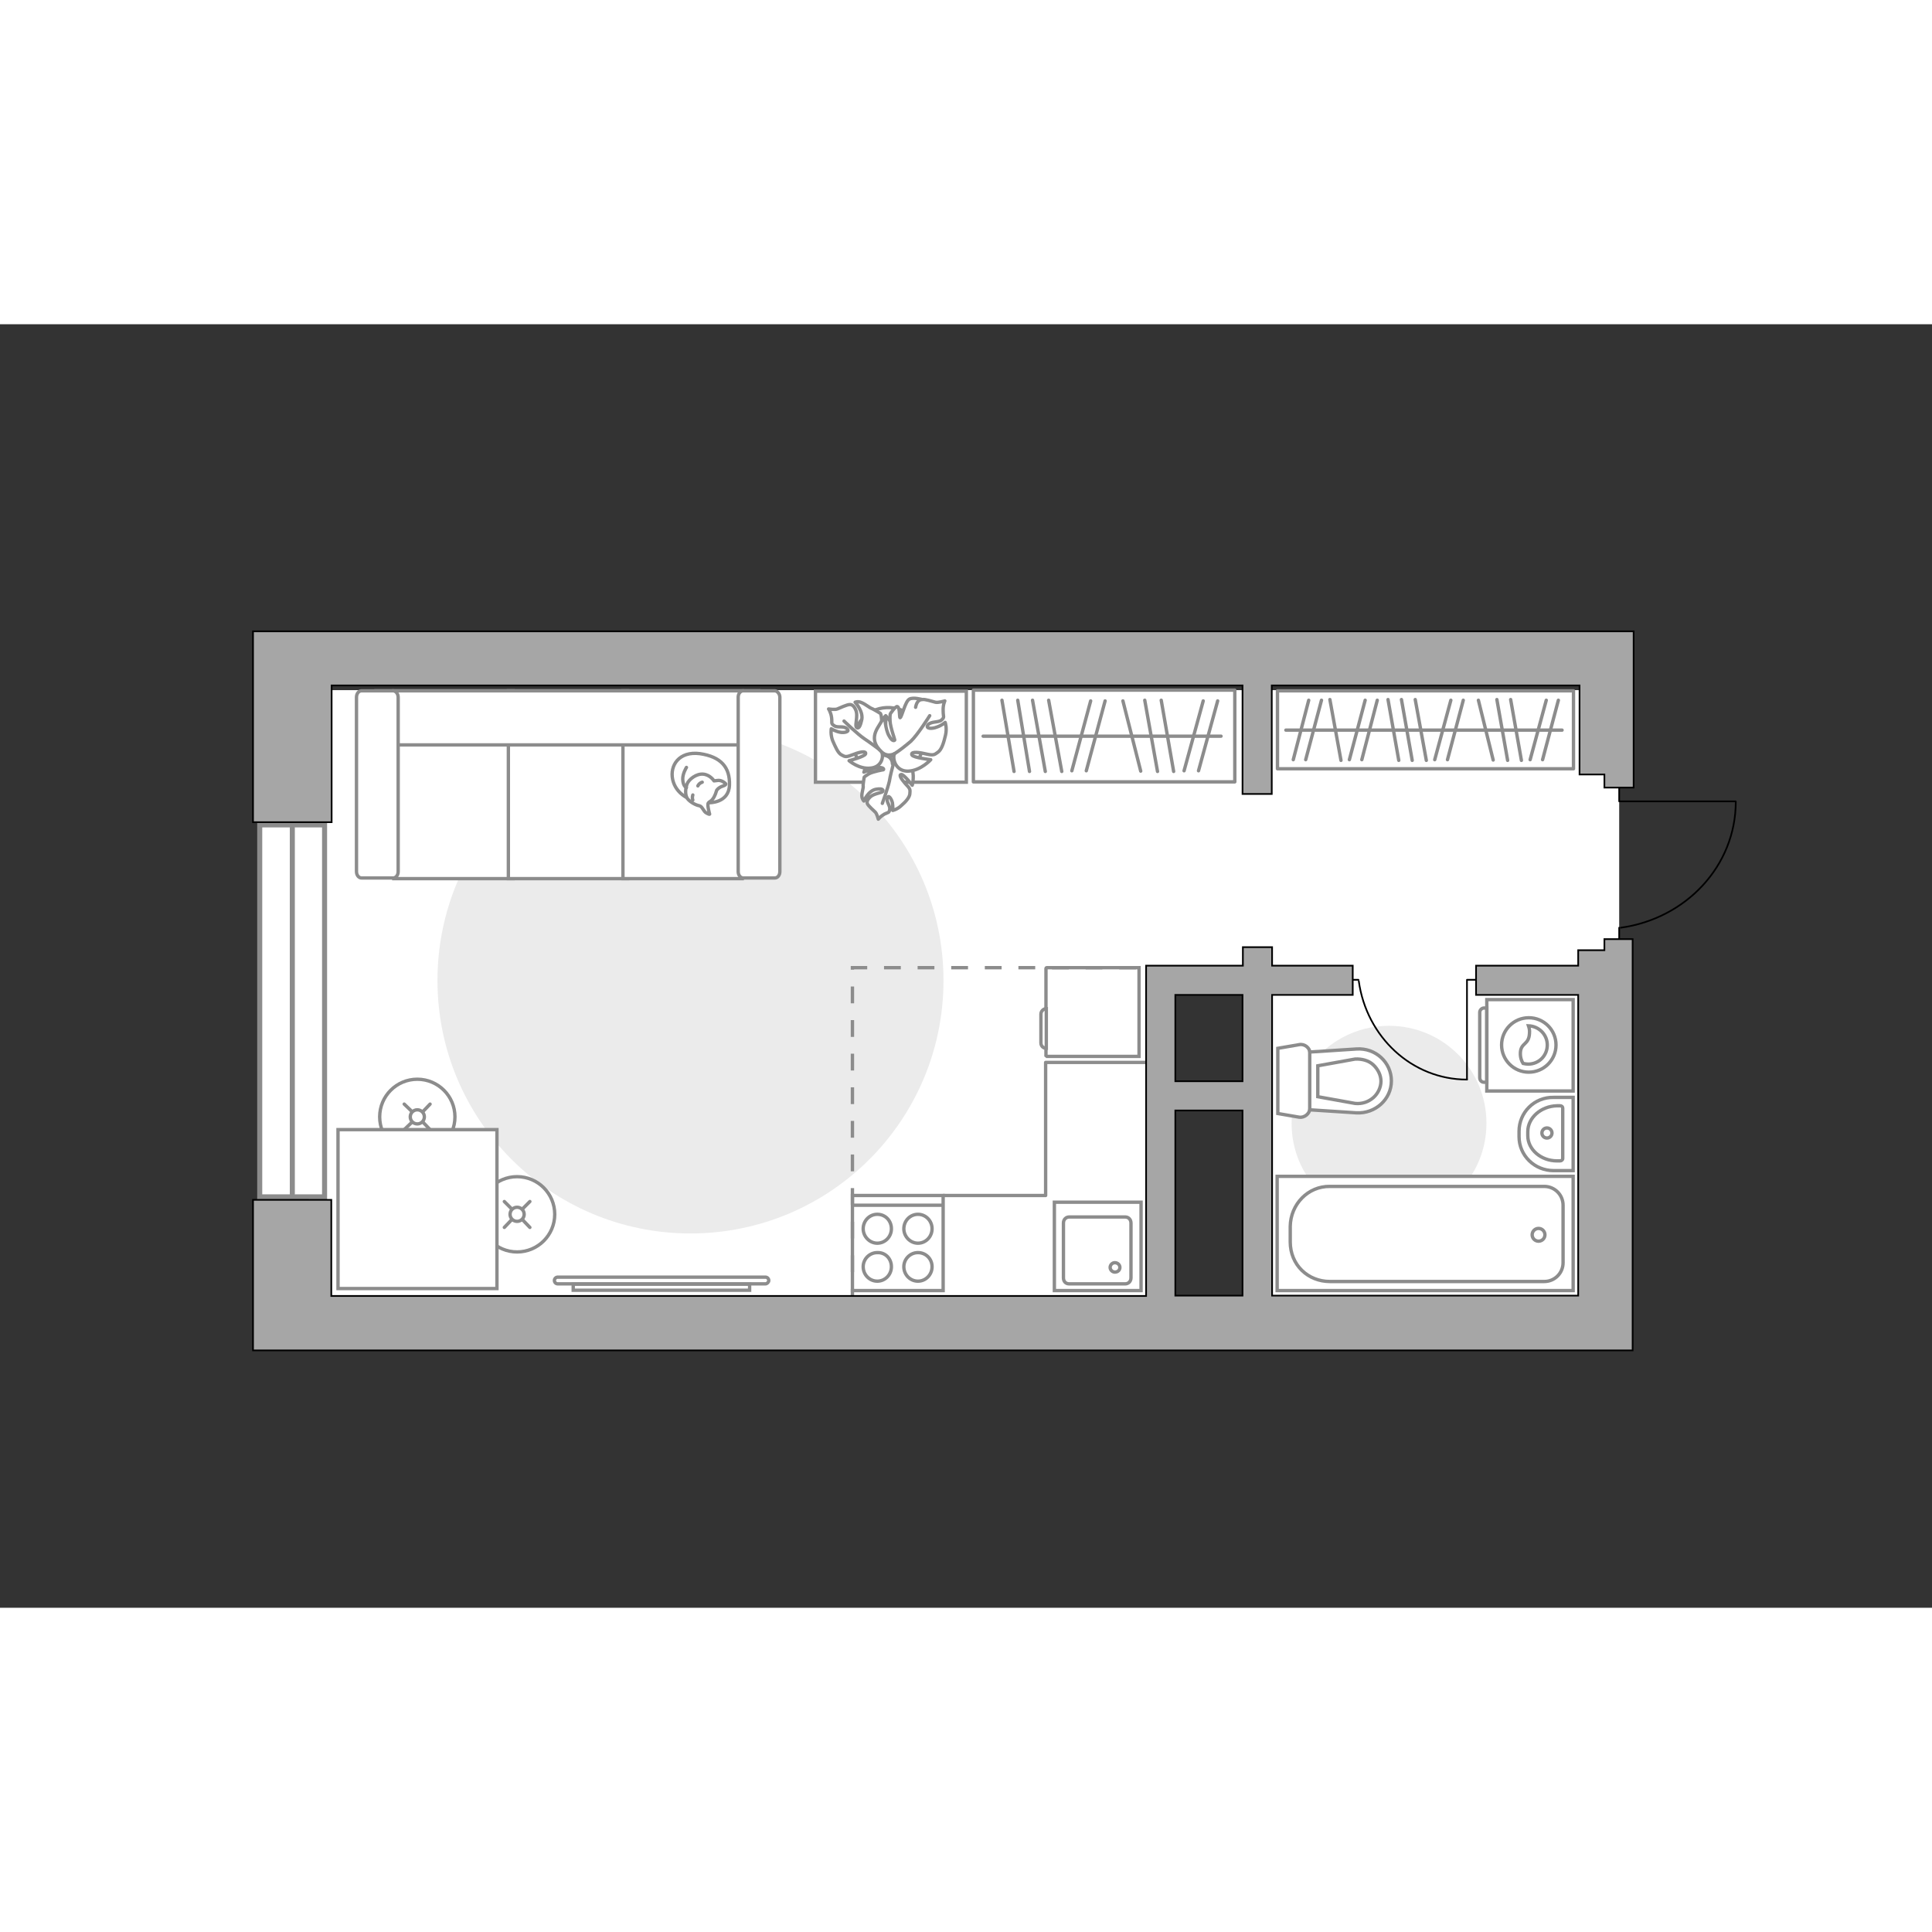 <?xml version="1.0" encoding="utf-8"?>
<!-- Generator: Adobe Illustrator 28.2.0, SVG Export Plug-In . SVG Version: 6.00 Build 0)  -->
<svg version="1.1" id="Слой_1" xmlns="http://www.w3.org/2000/svg" xmlns:xlink="http://www.w3.org/1999/xlink" x="0px" y="0px"
	 viewBox="0 0 575 382" style="enable-background:new 0 0 575 382;" xml:space="preserve" width="200" height="200">
<rect x="0" y="0" width="575" height="382" fill="#333333" stroke="none"/>
<style type="text/css">
	.st0{fill:#FFFFFF;}
	.st1{fill:#EBEBEB;}
	.st2{fill:#FFFFFF;stroke:#8C8C8C;stroke-miterlimit:10;}
	.st3{fill:#FFFFFF;stroke:#8C8C8C;stroke-linecap:round;stroke-miterlimit:10;}
	.st4{fill:none;stroke:#8C8C8C;stroke-linecap:round;stroke-miterlimit:10;}
	.st5{fill:#FFFFFF;stroke:#8C8C8C;stroke-linecap:round;stroke-linejoin:round;stroke-miterlimit:10;}
	.st6{fill:none;stroke:#8C8C8C;stroke-linecap:round;stroke-linejoin:round;stroke-miterlimit:10;}
	.st7{fill:none;stroke:#000000;stroke-width:0.5;stroke-linecap:round;stroke-linejoin:round;stroke-miterlimit:10;}
	.st8{fill:#FFFFFF;stroke:#8C8C8C;stroke-width:1.5;stroke-linecap:round;stroke-miterlimit:10;}
	.st9{fill:none;stroke:#8C8C8C;stroke-width:1.5;stroke-linecap:round;stroke-miterlimit:10;}
	.st10{fill-rule:evenodd;clip-rule:evenodd;fill:#FFFFFF;fill-opacity:0.1;stroke:#8C8C8C;stroke-miterlimit:10;}
	.st11{fill:none;stroke:#8C8C8C;stroke-miterlimit:10;stroke-dasharray:5,5;}
	.st12{fill:#A6A6A6;stroke:#000000;stroke-width:0.5;stroke-miterlimit:10;}
</style>
<g id="bg_1_">
	<rect x="91.9" y="108.9" class="st0" width="251.4" height="188.4"/>
	<rect x="263.8" y="108.9" class="st0" width="218.1" height="86.4"/>
	<rect x="372.3" y="176.5" class="st0" width="104.1" height="120.7"/>
</g>
<g id="furniture_1_">
	<path id="Vector_5_" class="st1" d="M442.4,237.8c0-16-12.9-29-29-29s-29,12.9-29,29s12.9,29,29,29S442.4,253.8,442.4,237.8z"/>
	<path id="Vector_1_" class="st1" d="M280.8,195.3c0-41.6-33.7-75.3-75.3-75.3s-75.3,33.7-75.3,75.3s33.7,75.3,75.3,75.3
		S280.8,236.9,280.8,195.3z"/>
	<g>
		<path id="Vector_8_1_" class="st2" d="M311.6,217.9H339v-26.4h-27.5c-0.1,0-0.2,0.1-0.2,0.2v26
			C311.4,217.8,311.5,217.8,311.6,217.9z"/>
		<path id="Vector_9_1_" class="st2" d="M309.8,205.3v8.6c0,0.9,0.7,1.6,1.6,1.6v-11.8C310.5,203.7,309.8,204.5,309.8,205.3z"/>
	</g>
	<g>
		<circle class="st3" cx="153.9" cy="264.9" r="11.2"/>
		<line class="st4" x1="152.3" y1="263.3" x2="150.1" y2="261.1"/>
		<circle class="st3" cx="153.9" cy="264.9" r="2.1"/>
		<line class="st4" x1="157.7" y1="268.8" x2="155.5" y2="266.5"/>
		<line class="st4" x1="152.3" y1="266.5" x2="150.1" y2="268.8"/>
		<line class="st4" x1="157.7" y1="261.1" x2="155.5" y2="263.3"/>
	</g>
	<g>
		<circle class="st3" cx="124.2" cy="235.9" r="11.2"/>
		<line class="st4" x1="122.6" y1="234.3" x2="120.3" y2="232.1"/>
		<circle class="st3" cx="124.2" cy="235.9" r="2.1"/>
		<line class="st4" x1="128" y1="239.7" x2="125.8" y2="237.4"/>
		<line class="st4" x1="122.6" y1="237.5" x2="120.3" y2="239.7"/>
		<line class="st4" x1="128" y1="232.1" x2="125.8" y2="234.4"/>
	</g>
	<g>
		<rect x="380.2" y="109.1" class="st5" width="88.1" height="23.2"/>
		<line class="st6" x1="421.2" y1="111.7" x2="424.5" y2="129.8"/>
		<line class="st6" x1="395.8" y1="111.7" x2="399.1" y2="129.8"/>
		<line class="st6" x1="417.1" y1="111.7" x2="420.3" y2="129.8"/>
		<line class="st6" x1="413.1" y1="111.7" x2="416.3" y2="129.8"/>
		<line class="st6" x1="435.5" y1="111.9" x2="430.8" y2="129.6"/>
		<line class="st6" x1="431.8" y1="111.9" x2="427" y2="129.6"/>
		<line class="st6" x1="449.6" y1="111.7" x2="452.8" y2="129.8"/>
		<line class="st6" x1="445.5" y1="111.7" x2="448.7" y2="129.8"/>
		<line class="st6" x1="463.8" y1="111.9" x2="459.1" y2="129.6"/>
		<line class="st6" x1="460.2" y1="111.9" x2="455.4" y2="129.6"/>
		<line class="st6" x1="409.9" y1="111.9" x2="405.3" y2="129.6"/>
		<line class="st6" x1="406.3" y1="111.9" x2="401.6" y2="129.6"/>
		<line class="st6" x1="440" y1="111.9" x2="444.4" y2="129.7"/>
		<line class="st6" x1="393.3" y1="111.9" x2="388.6" y2="129.6"/>
		<line class="st6" x1="389.5" y1="111.9" x2="384.9" y2="129.6"/>
		<line class="st6" x1="382.7" y1="120.8" x2="464.9" y2="120.8"/>
	</g>
	<g>
		<rect x="289.7" y="108.9" class="st5" width="77.8" height="27.3"/>
		<line class="st6" x1="312.1" y1="111.9" x2="316" y2="133.1"/>
		<line class="st6" x1="307.3" y1="111.9" x2="311.1" y2="133.1"/>
		<line class="st6" x1="302.9" y1="111.9" x2="306.4" y2="133.1"/>
		<line class="st6" x1="298.2" y1="111.9" x2="301.8" y2="133.1"/>
		<line class="st6" x1="328.9" y1="112.1" x2="323.3" y2="132.9"/>
		<line class="st6" x1="324.6" y1="112.1" x2="319" y2="132.9"/>
		<line class="st6" x1="345.6" y1="111.9" x2="349.3" y2="133.1"/>
		<line class="st6" x1="340.7" y1="111.9" x2="344.5" y2="133.1"/>
		<line class="st6" x1="362.4" y1="112.1" x2="356.7" y2="132.9"/>
		<line class="st6" x1="358.1" y1="112.1" x2="352.4" y2="132.9"/>
		<line class="st6" x1="334.2" y1="112.1" x2="339.5" y2="133"/>
		<line class="st6" x1="292.6" y1="122.6" x2="363.4" y2="122.6"/>
	</g>
	<g>
		<polyline class="st7" points="441.4,195.1 436.6,195.1 436.6,224.8 		"/>
		<line class="st7" x1="404.3" y1="195.1" x2="399.9" y2="195.1"/>
		<path class="st7" d="M436.6,224.8c-16.4,0-29.9-12.7-32.2-29.3"/>
	</g>
	<g>
		<path class="st2" d="M227.8,285.6c0.5,0,1-0.5,1-1s-0.4-1-1-1H166c-0.5,0-1,0.4-1,1c0,0.5,0.4,1,1,1H227.8z"/>
		<rect x="170.6" y="285.7" class="st2" width="52.5" height="1.8"/>
	</g>
	<polyline class="st6" points="343.4,219.7 311.2,219.7 311.2,259.3 280.8,259.3 	"/>
	<g>
		<path id="Vector_54_4_" class="st2" d="M117.2,165h35.5v-55.9h-35.5V165z"/>
		<path id="Vector_55_4_" class="st2" d="M151.3,165h35.5v-55.9h-35.5V165z"/>
		<path id="Vector_56_5_" class="st2" d="M185.4,165h35.5v-55.9h-35.5V165z"/>
		<path id="Vector_57_4_" class="st2" d="M225.8,125.2v-16.1H112l3.4,16.1H225.8z"/>
		<path id="Vector_58_4_" class="st2" d="M117,109.1h-9.4c-0.9,0-1.5,0.9-1.5,1.9v51.9c0,1.1,0.7,1.9,1.5,1.9h9.4
			c0.9,0,1.5-0.9,1.5-1.9V111C118.5,110,117.8,109.1,117,109.1z"/>
		<path id="Vector_59_4_" class="st2" d="M230.6,109.1h-9.4c-0.9,0-1.5,0.9-1.5,1.9v51.9c0,1.1,0.7,1.9,1.5,1.9h9.4
			c0.9,0,1.5-0.9,1.5-1.9V111C232.1,110,231.3,109.1,230.6,109.1z"/>
		<g>
			<path class="st5" d="M200.2,135.5c-0.9-4.2,1.9-8.5,8.1-7.7c6.2,0.9,9,4,8.8,9.4s-6.1,5.2-6.1,5.2
				C205.1,142.4,201.1,139.6,200.2,135.5z"/>
			<path class="st5" d="M210.8,142.5c-0.4,0.5,0.4,3.3,0.4,3.3s0,0.2-0.9-0.3c-1-0.5-1.2-2-2.2-2.2c-1.1-0.2-2.7-1.1-3.5-2.1
				c-0.8-1.2-0.6-3.1-0.1-4.4s2.7-3.1,4.8-2.9s3.2,2,3.2,2s0,0,0.9-0.1c1.5-0.3,2.6,1,2.6,1s0.2,0.3-1,0.7s-1.7,1.2-1.7,1.2
				C212.3,142.2,211.1,141.9,210.8,142.5z"/>
			<path class="st5" d="M209,136.3c-1,0.3-1.3,1.1-1.3,1.1"/>
			<path class="st5" d="M206.2,141.6c-0.3-0.7,0-1.5,0-1.5"/>
			<path class="st6" d="M204.3,131.9c0,0-1.2,1.9-1.1,3.6c0.1,2.1,1.1,2.4,1.1,2.4"/>
		</g>
	</g>
	<rect x="100.6" y="239.7" class="st2" width="47.3" height="47.3"/>
	<rect x="242.7" y="109.2" class="st3" width="44.9" height="27.1"/>
	<g>
		<path id="Vector_60_2_" class="st2" d="M274.7,125c0.3-5.8-4-10.6-9.8-10.9s-10.6,4-10.9,9.8c-0.3,5.8,4,10.6,9.8,10.9
			C269.4,135.1,274.3,130.8,274.7,125z"/>
		<path class="st5" d="M271.1,131.4c1.3,2.6,0.4,5.8,0.4,5.8s-2.5-3.3-3.3-3.2c-0.7,0.1-0.1,1.2,1.3,2.8c1.4,1.4,1.4,1.7,1.3,2.8
			c0,1.1-1.2,2.5-2.5,3.6c-1.2,1.2-2.6,1.5-2.6,1.5s0.1-1.1-0.1-2.3c-0.3-1.2-1.2-2.5-1.5-1.4c-0.4,1.2,0.9,2.3,0.7,3.4
			c-0.2,1.1-0.4,0.8-1.6,1.4c-1.2,0.7-1.8,1.5-1.8,1.5s-0.4-1.6-0.9-2.1s-2-1.8-2.3-2.4c-0.3-0.6-0.1-1.3,0.9-2.2s3.4-1.2,3.6-1.5
			s0.3-1.1-2-0.7s-3.6,3.5-3.6,3.5s-0.6-0.6-0.6-1.6s0.5-2.4,0.4-2.8c-0.1-0.4,0.3-2.7,0.3-2.7s0.1-0.2,1.4-1
			c1.3-0.7,4.2-1.2,4.3-1.2c0.2-0.1,0.2-0.7-1.4-0.7c-1.6,0.1-4.4,1.4-4.4,1.4s0-0.2,1.3-2.8s3.3-2.7,5.3-2.1s1.9,2.4,1.9,2.4
			C266.5,129.7,269.5,129,271.1,131.4z"/>
		<path class="st6" d="M265.6,126c0.6,1.5,0.7,3.2,0.3,4.8c-0.3,1.2-1,3.7-1.2,5.2c-0.5,2.2-2.1,6.6-2.1,6.6"/>
		<path class="st5" d="M259.1,132.1c-3.4,0.4-6.4-2.2-6.4-2.2s4.6-1.2,4.9-2c0.3-0.9-1.2-0.8-3.5,0.1c-2.3,0.9-2.5,0.8-3.6,0.2
			c-1.1-0.5-1.9-2.5-2.7-4.3c-0.7-1.9-0.4-3.5-0.4-3.5s1.1,0.7,2.5,1c1.3,0.3,3.2-0.1,2.2-1c-1-1-2.8-0.2-3.8-0.9
			c-1.1-0.7-0.6-0.8-0.8-2.4s-0.9-2.6-0.9-2.6s1.9,0.3,2.6,0s2.9-1.3,3.6-1.3c0.8-0.1,1.5,0.5,2,1.9c0.5,1.5-0.3,4.1,0,4.7
			c0.3,0.5,1,0.9,1.6-1.8c0.8-2.6-1.9-5.5-1.9-5.5s0.8-0.4,1.9,0.1c1.2,0.5,2.5,1.6,2.9,1.7s2.7,1.5,2.7,1.5s0.3,0.2,0.4,2
			s-0.7,5.1-0.7,5.3c0,0.2,0.8,0.5,1.4-1.2c0.7-1.8,0.5-5.4,0.5-5.4s0.2,0.2,2.3,2.8s1.2,4.7-0.2,6.6c-1.5,1.9-3.5,1-3.5,1
			C263.2,128.3,262.6,131.8,259.1,132.1z"/>
		<path class="st6" d="M267.6,128.9c-1.9-0.2-3.7-0.8-5.3-1.9c-1.1-0.8-3.6-2.7-5-3.6c-2.1-1.4-6.1-5.3-6.1-5.3"/>
		<g>
			<path class="st5" d="M274.5,111.7c0,0-2.8-0.8-3.9-0.1c-1.2,0.7-2.2,5.3-2.7,5.5c-0.3,0.1,0-2.9-0.8-3.3
				c-0.5-0.3-2.1,2.1-2.1,2.1s-0.2,0.3-0.1,2.2c0.1,1.9,1.4,5.4,1.4,5.6s-0.7,0.7-1.7-1.2c-1.1-1.8-1.3-5.7-1.3-5.7
				s-0.2,0.1-2.1,3.3c-1.9,3.2-0.7,5.4,1.2,7.2c1.8,1.7,3.8,0.5,3.8,0.5c-0.7,1.7,0.5,5.4,4.2,5.2s6.6-3.4,6.6-3.4s-5.2-0.6-5.6-1.4
				c-0.4-0.9,1.2-1,3.8-0.4c2.6,0.6,2.8,0.4,3.9-0.4c1.2-0.8,1.8-3,2.3-5.1s-0.1-3.8-0.1-3.8s-1,0.9-2.5,1.4
				c-1.5,0.6-3.5,0.5-2.6-0.7c1-1.1,3.1-0.6,4-1.4c1-0.9,0.5-0.9,0.5-2.7c-0.1-1.8,0.5-3,0.5-3s-2,0.6-2.8,0.4
				S275.2,111.5,274.5,111.7c-1,0-1.7,0.7-2,2.3"/>
			<path class="st6" d="M266.1,127.9c1.6-1,3.6-2.6,5-3.8c2.1-2,5.6-7.6,5.6-7.6"/>
		</g>
	</g>
</g>
<g id="windows_1_">
	<g>
		<rect x="77.3" y="149" class="st8" width="19.3" height="110.7"/>
		<line class="st9" x1="87" y1="149.9" x2="87" y2="258.8"/>
	</g>
</g>
<g id="plan">
	<g>
		<g>
			<path class="st2" d="M468.2,228.2V201h-25.7v27.2H468.2z"/>
			<path class="st10" d="M441.7,225.6h0.8v-22.1h-0.8c-0.7,0-1.3,0.6-1.3,1.3v19.4C440.4,225,440.9,225.6,441.7,225.6z"/>
		</g>
		<g>
			<circle class="st2" cx="455" cy="214.5" r="8.1"/>
			<path class="st2" d="M453.3,220c0.5,0.1,1,0.2,1.5,0.2c3.2,0,5.7-2.5,5.7-5.7c0-3.1-2.5-5.6-5.6-5.7c0.2,0.6,0.4,1.2,0.3,2.3
				c-0.2,3.4-2.5,2.7-2.7,5.6C452.4,218.2,452.9,219.4,453.3,220z"/>
		</g>
	</g>
	<g>
		<path id="Vector_134_2_" class="st2" d="M462.4,230.1h5.8v21.8h-5.8c-5.7,0-10.3-4.5-10.3-10.1v-1.6
			C452.1,234.6,456.6,230,462.4,230.1z"/>
		<path id="Vector_133_2_" class="st2" d="M463.4,232.6h0.9c0.5,0,0.8,0.3,0.8,0.7v15c0,0.4-0.4,0.7-0.8,0.7h-0.9
			c-4.8,0-8.7-3.4-8.7-7.5v-1.2C454.7,236.2,458.6,232.7,463.4,232.6z"/>
		<circle class="st2" cx="460.4" cy="240.7" r="1.5"/>
	</g>
	<g>
		<path id="wc_3_" class="st2" d="M403.3,231.9"/>
		<g id="Group_26_2_">
			<path id="Vector_130_2_" class="st2" d="M386.7,236l-6.4-1.1v-19.4l6.4-1.1c1.6-0.3,3.2,1,3.2,2.6v16.3
				C389.8,235,388.2,236.2,386.7,236z"/>
			<path id="Vector_131_2_" class="st2" d="M403.7,234.7l-13.9-0.9v-17.2l13.9-0.9c5.7-0.4,10.4,4,10.4,9.5S409.3,235,403.7,234.7z"
				/>
			<path id="Vector_132_2_" class="st2" d="M392.2,229.9l11.1,2c2,0.2,3.9-0.4,5.4-1.7c1.4-1.2,2.3-3.1,2.3-4.9
				c0-1.8-0.9-3.6-2.3-4.9s-3.4-1.8-5.4-1.7l-11.1,2V229.9z"/>
		</g>
	</g>
	<g>
		<g>
			<path id="Vector_135_1_" class="st2" d="M380.1,253.6h88.1v34h-88.1V253.6z"/>
			<path id="Vector_136_1_" class="st2" d="M395.8,256.6h63.8c3.1,0,5.6,2.5,5.6,5.6v17.1c0,3.1-2.5,5.6-5.6,5.6h-63.8
				c-6.5,0-11.8-4.9-11.8-11.8v-4.6C384.1,261.9,389.3,256.5,395.8,256.6z"/>
		</g>
		<circle class="st2" cx="457.9" cy="271" r="1.9"/>
	</g>
	<g>
		<path id="Vector_142_2_" class="st2" d="M253.7,259.3h27v28.3h-27L253.7,259.3L253.7,259.3z"/>
		<g id="Group_28_2_">
			<g id="Group_29_2_">
				<path id="Vector_143_2_" class="st2" d="M277.4,280.5c0,2.4-1.9,4.3-4.2,4.3c-2.3,0-4.2-1.9-4.2-4.3c0-2.3,1.9-4.2,4.2-4.2
					S277.4,278.1,277.4,280.5z"/>
				<path id="Vector_144_2_" class="st2" d="M277.4,269.2c0,2.4-1.9,4.3-4.2,4.3c-2.3,0-4.2-2-4.2-4.3c0-2.4,1.9-4.3,4.2-4.3
					C275.5,264.9,277.4,266.8,277.4,269.2z"/>
			</g>
			<g id="Group_30_2_">
				<path id="Vector_145_2_" class="st2" d="M265.3,280.5c0,2.4-1.9,4.3-4.2,4.3c-2.3,0-4.2-1.9-4.2-4.3c0-2.3,1.9-4.2,4.2-4.2
					C263.5,276.2,265.3,278.1,265.3,280.5z"/>
				<path id="Vector_146_2_" class="st2" d="M265.3,269.2c0,2.4-1.9,4.3-4.2,4.3c-2.3,0-4.2-2-4.2-4.3c0-2.4,1.9-4.3,4.2-4.3
					C263.5,264.9,265.3,266.8,265.3,269.2z"/>
			</g>
		</g>
		<path id="Vector_147_2_" class="st2" d="M254,262.2h26.7"/>
	</g>
	<g>
		<g id="Group_27_2_">
			<path id="Vector_140_2_" class="st2" d="M339.6,287.6h-25.8v-26.3h25.8V287.6z"/>
		</g>
		<path id="Vector_141_2_" class="st2" d="M316.5,283.8v-16.3c0-1.1,0.8-1.8,1.7-1.8h16.7c1,0,1.7,0.8,1.7,1.8v16.3
			c0,1.1-0.8,1.8-1.7,1.8h-16.7C317.2,285.6,316.5,284.9,316.5,283.8z"/>
		<path id="Vector_139_2_" class="st2" d="M330.4,280.7c0,0.8,0.7,1.4,1.4,1.4c0.9,0,1.5-0.6,1.5-1.4s-0.7-1.4-1.5-1.4
			S330.4,280,330.4,280.7z"/>
	</g>
	<g>
		<polyline class="st7" points="481.9,136.4 481.9,142 516.5,142 		"/>
		<line class="st7" x1="481.9" y1="179.6" x2="481.9" y2="184.7"/>
		<path class="st7" d="M516.6,142.1c0,19.1-14.8,34.8-34.2,37.5"/>
	</g>
	<polyline class="st11" points="253.7,292.1 253.7,191.5 356,191.5 	"/>
	<g>
		<polygon class="st12" points="486.2,134 486.2,134 486.2,91.4 473.1,91.4 475,91.4 88.9,91.4 87,91.4 75.3,91.4 75.3,148.2 
			98.7,148.2 98.7,107.5 369.8,107.5 369.8,139.8 378.5,139.8 378.5,107.5 470.1,107.5 470.1,134 477.5,134 477.5,137.9 
			486.2,137.9 		"/>
		<path class="st12" d="M485.9,183h-8.4v3.3h-7.8v4.6h-30.4v8.7h30.4v89.5h-91.1v-89.5h24v-8.7h-24v-5.5h-8.7v5.5h-20h-4.4h-4.4
			v98.3H98.6v-28.6H75.3v44.8h410.6v-0.1l0,0L485.9,183L485.9,183z M369.8,199.6v25.7h-20v-25.7H369.8z M369.8,289.1h-20V234h20
			V289.1z"/>
	</g>
</g>
<g id="points">
	<path id="r1" class="st6" d="M192.5,211.6"/>
	<path id="k1" class="st6" d="M286.3,224.2"/>
	<path id="s1" class="st6" d="M420.7,235.9"/>
	<path id="h1" class="st6" d="M434.1,160.2"/>
</g>
</svg>
